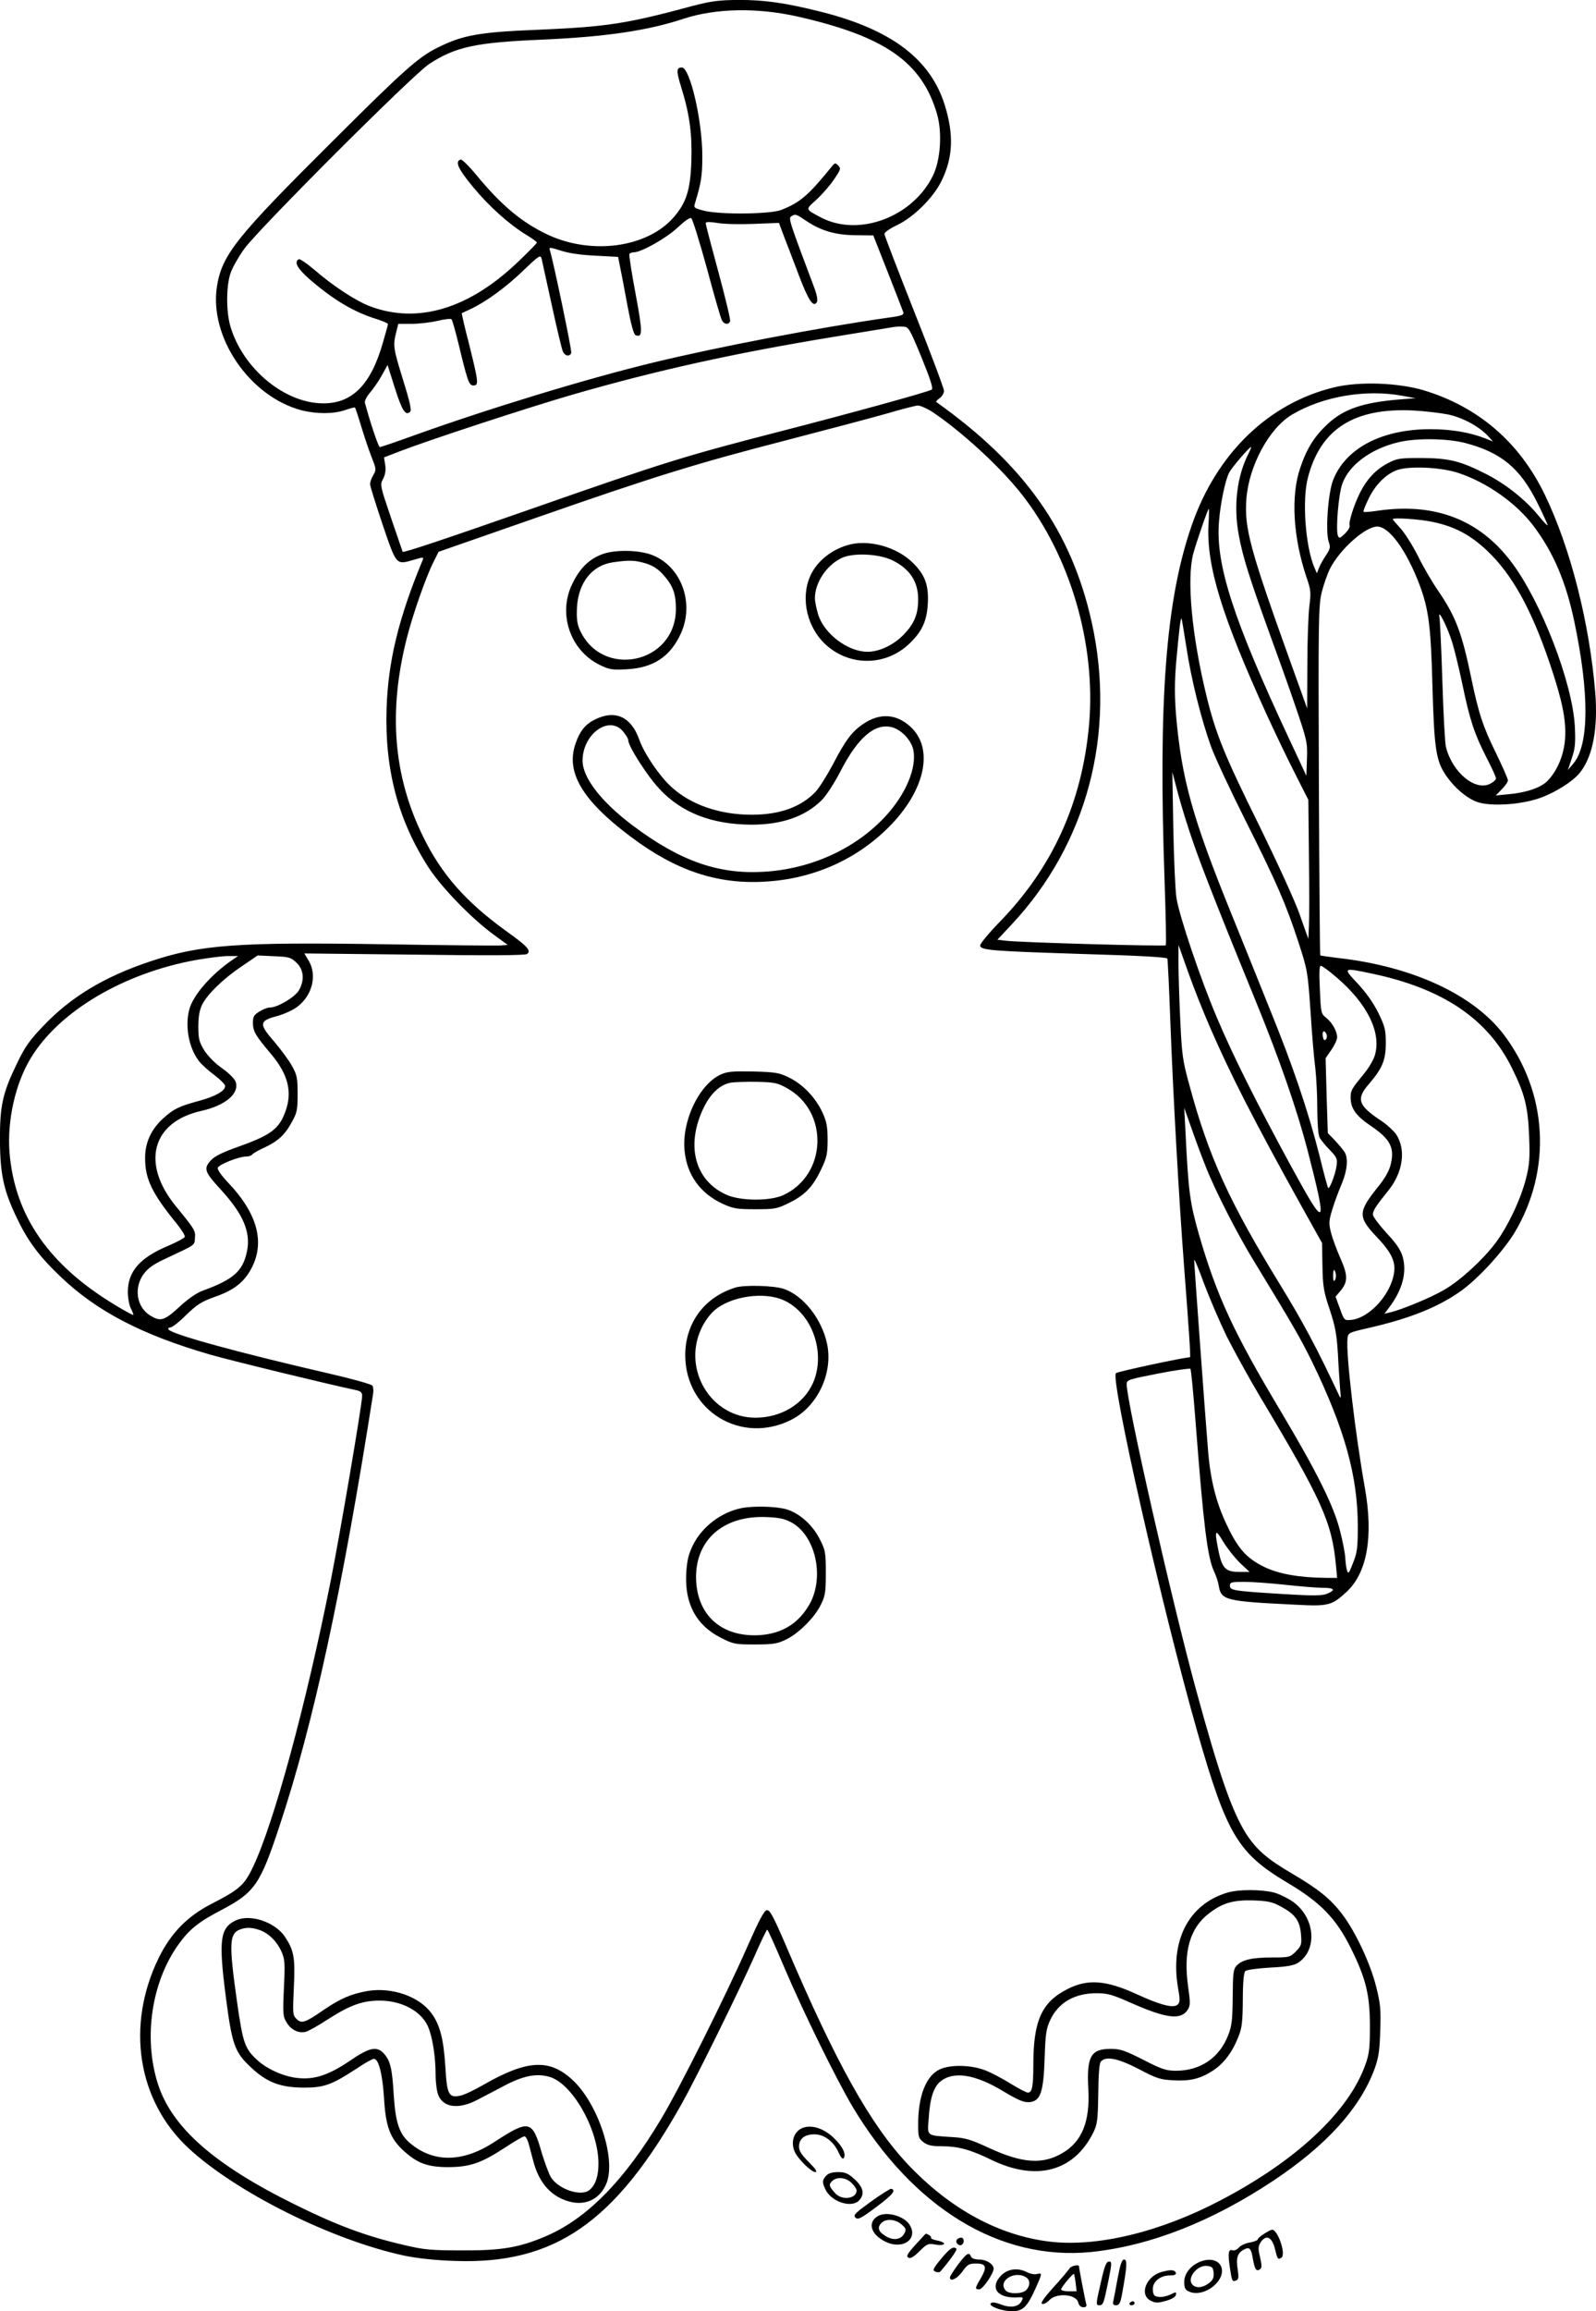 <?xml version="1.0" encoding="UTF-8"?>
<svg xmlns="http://www.w3.org/2000/svg" version="1.0" viewBox="0 0 803.741 1162.96" preserveAspectRatio="xMidYMid meet">
  <g transform="translate(-366.62,1351.96) scale(0.1,-0.1)" fill="#000000" stroke="none">
    <path d="M7155 13490 c-333 -90 -430 -105 -776 -120 -302 -12 -382 -27 -509 -90 -98 -49 -169 -112 -530 -472 -484 -481 -555 -570 -581 -728 -41 -256 164 -556 426 -625 76 -19 159 -19 219 1 26 9 49 15 50 13 2 -2 16 -44 31 -94 15 -49 38 -119 52 -154 24 -61 25 -65 9 -92 -9 -15 -16 -35 -16 -46 0 -10 29 -101 63 -203 71 -208 67 -203 158 -177 47 14 50 14 44 -1 -122 -294 -174 -509 -182 -747 -10 -307 58 -564 213 -803 65 -99 212 -251 323 -333 l74 -54 -39 -3 c-21 -1 -275 1 -564 6 -759 12 -944 -1 -1200 -87 -230 -77 -397 -178 -535 -323 -71 -74 -94 -107 -134 -191 -72 -148 -86 -213 -85 -387 1 -171 19 -254 88 -395 54 -113 113 -191 221 -293 181 -172 409 -290 748 -388 99 -29 597 -150 735 -179 24 -5 32 -12 32 -29 0 -41 -110 -688 -160 -939 -124 -621 -286 -1216 -390 -1432 -43 -91 -68 -113 -210 -186 -121 -62 -203 -147 -264 -270 -167 -341 -108 -720 150 -959 241 -223 723 -463 1089 -541 65 -13 154 -23 252 -26 503 -18 807 193 1143 792 74 132 284 558 366 742 32 73 61 133 64 133 3 0 41 -84 84 -186 97 -228 262 -563 344 -702 306 -513 744 -780 1204 -734 295 31 606 152 920 361 265 177 432 361 506 559 20 55 26 90 29 192 4 110 1 137 -21 225 -30 118 -104 275 -170 362 -58 77 -121 128 -253 205 -128 75 -180 121 -233 203 -70 113 -132 288 -250 720 -119 434 -350 1449 -350 1540 0 21 9 24 158 53 86 17 160 27 163 24 4 -4 16 -135 28 -292 38 -493 58 -655 90 -725 11 -22 22 -56 25 -76 12 -72 36 -77 387 -94 166 -9 182 -4 257 65 103 96 135 277 92 521 -49 275 -96 675 -88 751 3 31 4 32 100 54 212 48 357 106 472 188 88 63 212 199 270 294 188 315 167 703 -55 996 -153 201 -460 343 -833 385 -49 6 -90 12 -91 13 -2 2 -5 397 -7 878 -3 804 -2 881 14 948 10 40 29 94 42 120 50 98 178 212 238 212 60 0 147 -119 213 -293 46 -124 57 -205 65 -512 9 -317 18 -375 70 -450 41 -59 100 -110 153 -130 64 -24 214 -16 312 17 82 28 176 87 211 134 62 81 88 220 74 397 -29 353 -125 730 -254 997 -128 265 -336 443 -611 526 -130 38 -323 45 -448 15 -332 -79 -595 -334 -720 -697 -130 -375 -168 -879 -136 -1787 6 -175 9 -321 6 -324 -7 -6 -736 14 -805 23 l-43 5 72 77 c380 406 527 962 403 1521 -102 458 -338 792 -783 1108 -3 2 5 10 17 19 12 8 22 25 22 37 0 12 -67 191 -150 399 -82 208 -150 383 -150 391 0 7 28 27 62 43 85 40 185 139 226 224 58 119 62 232 16 381 -72 231 -269 380 -622 469 -180 45 -283 60 -416 60 -102 -1 -138 -6 -231 -30z m525 -53 c443 -100 629 -230 705 -491 27 -93 18 -233 -21 -311 -102 -208 -373 -309 -563 -210 -81 43 -80 39 -24 89 27 25 67 70 88 101 35 51 37 57 23 71 -15 15 -17 15 -31 -2 -121 -149 -161 -183 -257 -221 -57 -21 -296 -24 -383 -5 -53 13 -58 16 -52 35 33 109 38 141 38 242 0 177 -62 445 -103 445 -28 0 -29 -17 -3 -100 42 -135 55 -233 51 -369 -5 -150 -26 -214 -93 -289 -134 -149 -411 -186 -631 -83 -129 61 -232 146 -358 299 -38 46 -74 81 -80 79 -30 -10 -13 -47 62 -138 83 -100 183 -189 270 -242 28 -17 52 -34 52 -38 0 -3 -40 -45 -90 -92 -249 -241 -510 -320 -752 -228 -72 28 -182 100 -275 180 -40 34 -77 60 -83 56 -24 -15 -6 -47 58 -103 119 -102 219 -162 335 -198 31 -10 57 -21 57 -25 0 -4 -12 -47 -26 -95 -60 -210 -154 -305 -301 -304 -195 1 -405 176 -467 389 -22 77 -21 208 3 271 10 27 40 80 67 117 67 95 851 879 932 931 132 86 234 108 565 122 320 14 535 45 718 106 161 52 366 56 569 11z m45 -1028 c74 -50 148 -72 249 -73 l90 -1 73 -185 c40 -102 75 -192 78 -201 5 -14 -8 -19 -77 -28 -345 -49 -857 -147 -1183 -226 -339 -82 -840 -235 -1217 -371 -83 -30 -154 -54 -159 -54 -7 0 -47 119 -75 222 -3 9 8 31 24 50 16 18 43 57 60 87 l30 54 37 -117 c36 -113 54 -141 77 -118 8 8 -3 54 -36 160 -50 162 -51 172 -35 238 l11 44 67 0 c36 0 95 7 130 15 36 9 68 12 71 8 4 -4 19 -57 34 -118 47 -195 54 -215 76 -215 28 0 26 16 -20 202 -23 88 -40 161 -38 162 2 1 21 10 43 20 74 34 180 110 266 194 81 77 87 81 93 59 3 -13 26 -118 51 -233 25 -115 50 -219 55 -231 11 -26 35 -30 43 -9 4 11 -89 456 -108 518 -5 14 1 14 57 -4 40 -13 104 -22 175 -25 l112 -6 10 -51 c6 -28 23 -116 37 -194 18 -96 32 -146 41 -149 36 -14 36 15 0 208 -20 106 -34 196 -31 201 3 4 13 8 22 8 38 0 165 72 220 124 35 33 62 52 69 48 7 -4 42 -118 79 -252 36 -135 70 -253 76 -262 10 -21 34 -24 41 -5 3 7 -24 119 -59 248 -35 129 -64 239 -64 245 0 8 17 8 58 2 31 -6 114 -8 184 -5 l127 5 25 -67 c14 -36 48 -124 75 -196 49 -129 73 -164 91 -136 5 10 1 36 -14 75 -126 335 -130 347 -115 357 21 13 24 12 74 -22z m582 -688 c46 -113 60 -157 51 -162 -19 -12 -416 -121 -758 -209 -482 -124 -581 -154 -1255 -390 -435 -152 -647 -223 -651 -217 0 1 -27 77 -58 169 -56 165 -57 168 -40 199 11 22 14 44 10 70 l-6 37 83 32 c157 60 643 219 867 284 427 123 812 208 1311 290 151 25 285 47 299 49 14 3 38 4 54 3 28 -1 32 -7 93 -155z m2422 -193 l66 -12 -87 -7 c-179 -15 -276 -48 -357 -124 -66 -62 -104 -122 -137 -220 -48 -140 -36 -348 31 -548 23 -66 24 -80 15 -148 -5 -41 -10 -173 -10 -294 l-1 -220 -81 225 c-208 579 -236 682 -225 830 13 167 116 357 231 424 156 92 371 128 555 94z m-2366 -82 c147 -99 338 -274 445 -409 247 -312 378 -757 343 -1161 -35 -395 -184 -723 -454 -999 -55 -57 -96 -107 -95 -116 5 -23 57 -27 526 -42 277 -8 415 -16 417 -23 2 -6 9 -148 15 -316 14 -374 44 -903 69 -1230 25 -325 34 -460 30 -460 -29 0 -365 -72 -373 -80 -29 -29 234 -1189 409 -1801 149 -521 205 -614 453 -762 169 -100 247 -181 321 -330 76 -153 96 -235 96 -392 0 -111 -3 -140 -23 -195 -84 -236 -347 -482 -727 -681 -306 -161 -622 -237 -862 -209 -257 31 -501 164 -713 387 -190 201 -363 510 -615 1101 -65 151 -82 182 -97 180 -14 -2 -40 -52 -100 -188 -111 -251 -339 -707 -432 -862 -186 -312 -377 -505 -584 -592 -132 -56 -221 -71 -417 -70 -161 0 -193 3 -298 28 -186 43 -336 99 -542 201 -413 203 -626 392 -695 613 -72 231 -30 508 104 696 54 76 102 115 214 173 171 90 198 128 296 425 170 511 316 1184 471 2173 3 17 1 35 -3 42 -4 7 -104 35 -222 62 -460 106 -790 197 -805 221 -4 6 1 10 9 10 9 0 45 28 80 63 55 53 77 67 144 91 90 31 141 69 177 130 80 136 42 286 -113 448 -33 35 -52 63 -49 72 6 16 106 56 142 56 13 0 26 4 30 9 3 5 29 21 58 34 71 32 108 66 142 129 27 48 30 62 30 143 0 80 -3 96 -28 140 -15 28 -55 82 -87 120 -80 91 -79 107 5 130 36 9 83 30 105 46 78 56 105 160 61 234 l-22 37 553 -6 c374 -5 558 -4 568 3 23 16 4 38 -101 113 -207 149 -330 288 -424 482 -148 303 -174 626 -80 995 30 118 95 304 133 380 l27 54 485 169 c610 213 812 275 1269 393 201 52 427 112 501 133 74 22 145 40 158 41 13 0 47 -15 75 -33z m2596 -12 c75 -16 160 -62 206 -114 l20 -22 -40 16 c-77 30 -171 46 -276 46 -244 0 -428 -96 -490 -258 -25 -66 -39 -260 -21 -310 9 -25 7 -35 -14 -66 -13 -19 -29 -48 -35 -63 l-11 -28 -13 30 c-45 106 -62 340 -32 452 64 245 233 352 532 337 55 -3 133 -12 174 -20z m84 -143 c182 -47 279 -127 365 -301 29 -58 52 -109 52 -113 0 -5 -21 17 -46 48 -65 79 -163 158 -263 209 -130 66 -186 80 -326 81 -111 0 -124 -2 -171 -27 -59 -31 -104 -79 -138 -146 -32 -64 -59 -150 -53 -166 3 -8 -8 -26 -23 -41 -26 -25 -30 -26 -36 -11 -12 30 3 209 22 261 33 94 143 176 281 209 88 22 245 20 336 -3z m-1089 -53 c-59 -115 -77 -265 -49 -413 20 -108 54 -215 151 -483 41 -112 102 -282 135 -379 57 -168 60 -179 57 -261 l-3 -86 -84 180 c-283 604 -374 883 -356 1099 7 90 31 207 51 246 12 25 102 129 110 129 3 0 -3 -14 -12 -32z m1056 -98 c145 -48 292 -152 379 -267 100 -133 163 -280 205 -479 77 -366 75 -621 -4 -716 l-28 -33 20 60 c17 50 19 76 15 160 -12 220 -169 627 -320 827 -161 213 -384 299 -671 258 -38 -6 -71 -8 -73 -6 -3 2 8 30 23 61 33 72 88 128 145 149 61 22 221 15 309 -14z m-1258 -262 c-10 -207 67 -458 295 -958 42 -91 105 -223 142 -295 l66 -130 3 -285 c2 -157 2 -314 0 -350 l-3 -65 -44 124 c-24 69 -115 266 -205 450 -173 349 -218 459 -265 653 -73 301 -99 582 -66 710 15 56 74 228 79 228 1 0 1 -37 -2 -82z m1126 16 c113 -23 192 -65 278 -146 125 -119 221 -291 314 -564 63 -186 84 -286 78 -380 -5 -80 -38 -161 -87 -212 -32 -35 -108 -61 -199 -69 l-63 -6 30 31 c17 17 31 37 31 45 0 8 -27 69 -59 135 -66 134 -88 199 -126 382 -47 227 -79 310 -167 438 -29 42 -75 120 -101 174 -27 53 -66 115 -88 139 -21 23 -39 44 -39 46 0 9 131 1 198 -13z m101 -605 c11 -35 34 -129 51 -209 38 -184 61 -252 121 -370 27 -52 49 -100 49 -107 0 -7 -13 -19 -29 -27 -75 -39 -190 56 -223 184 -5 19 -13 168 -18 330 -5 162 -12 309 -15 325 -9 47 39 -47 64 -126z m-1339 -21 c25 -168 76 -369 126 -508 22 -58 99 -223 172 -368 157 -313 204 -420 267 -613 46 -141 47 -149 61 -349 7 -113 18 -241 24 -284 5 -44 10 -135 10 -203 0 -72 5 -134 11 -146 6 -12 29 -41 52 -64 36 -37 39 -45 34 -80 -5 -40 -35 -118 -42 -111 -3 2 -23 77 -45 167 -56 220 -132 446 -252 740 -54 135 -141 350 -192 476 -195 480 -249 676 -277 993 -8 99 -8 165 0 265 14 154 22 229 27 224 2 -1 12 -64 24 -139z m35 -987 c46 -133 135 -359 320 -811 116 -284 202 -532 255 -734 103 -400 95 -409 -79 -90 -176 323 -295 560 -376 752 -81 189 -190 512 -204 602 -6 36 -13 193 -16 350 l-5 285 29 -110 c16 -60 50 -170 76 -244z m85 -931 c101 -233 218 -463 458 -895 l106 -190 2 -116 c2 -102 6 -129 37 -220 28 -85 35 -125 41 -224 3 -65 9 -144 11 -175 5 -47 4 -52 -6 -30 -115 244 -178 362 -293 550 -260 423 -363 649 -461 1013 -33 119 -37 151 -45 322 -5 105 -9 233 -9 285 l0 95 48 -135 c26 -74 76 -200 111 -280z m-4920 342 c-108 -73 -200 -178 -220 -250 -23 -84 -4 -193 47 -260 13 -18 49 -50 79 -72 30 -23 54 -47 54 -55 0 -25 -48 -52 -132 -75 -100 -27 -127 -40 -179 -87 -62 -56 -93 -124 -92 -203 0 -104 36 -177 161 -330 23 -29 41 -58 39 -64 -2 -6 -41 -27 -86 -46 -142 -60 -201 -129 -201 -232 0 -29 7 -66 15 -82 9 -16 14 -31 12 -33 -2 -1 -42 20 -88 48 -336 202 -509 450 -535 771 -12 158 29 345 107 473 142 236 470 430 838 495 59 10 129 19 156 19 l50 0 -25 -17z m319 -16 c38 -36 42 -91 11 -142 -22 -34 -107 -84 -144 -84 -12 0 -36 -9 -53 -20 -28 -17 -33 -26 -33 -57 0 -43 12 -63 92 -158 84 -100 107 -188 73 -284 -31 -90 -73 -122 -229 -178 -90 -32 -128 -50 -149 -73 -36 -41 -31 -57 50 -145 114 -124 153 -215 133 -312 -21 -100 -67 -141 -223 -198 -29 -10 -74 -41 -117 -81 -76 -70 -96 -76 -147 -44 -69 42 -84 138 -34 208 22 30 50 50 108 77 158 74 148 67 151 105 3 37 0 43 -97 161 -176 216 -119 424 130 479 120 27 192 87 172 146 -5 15 -34 44 -68 68 -36 25 -71 61 -90 90 -26 43 -30 59 -30 120 0 50 6 83 19 110 27 54 108 132 202 195 l78 53 83 -4 c75 -3 84 -6 112 -32z m5241 -77 c151 -130 222 -272 191 -386 -6 -23 -30 -65 -54 -94 -66 -81 -69 -86 -69 -122 0 -55 27 -93 105 -145 95 -65 117 -108 97 -191 -8 -33 -29 -71 -67 -117 -98 -123 -99 -148 -4 -248 83 -88 101 -133 83 -204 -27 -104 -129 -207 -212 -214 -34 -3 -35 -2 -56 57 l-22 60 23 27 c40 47 40 79 2 165 -19 43 -41 102 -48 131 -12 47 -11 59 8 120 11 37 33 94 47 127 28 67 33 130 12 160 -8 11 -29 37 -48 57 l-35 36 -6 189 -5 188 29 42 c16 23 29 51 29 63 0 30 -25 75 -56 99 -25 19 -26 26 -31 141 -4 85 -3 120 5 120 6 0 43 -27 82 -61z m178 21 c355 -75 581 -228 702 -474 66 -133 81 -196 87 -347 4 -106 2 -139 -16 -210 -26 -103 -92 -243 -155 -326 -63 -83 -175 -186 -256 -233 -62 -37 -212 -100 -273 -114 l-29 -7 25 33 c66 88 89 175 67 254 -10 34 -32 67 -82 120 -37 41 -68 82 -68 92 0 20 15 43 77 120 75 92 91 207 40 284 -13 18 -45 48 -72 66 -120 79 -131 111 -65 187 67 78 85 119 85 206 0 67 -4 83 -38 153 -25 50 -62 102 -104 147 -76 80 -75 81 75 49z m-231 -306 c3 -8 1 -20 -4 -25 -7 -7 -12 -2 -15 15 -6 28 9 36 19 10z m-607 -669 c48 -121 159 -338 241 -471 198 -325 235 -389 294 -509 163 -337 229 -573 229 -825 0 -109 -3 -133 -24 -185 -21 -54 -24 -58 -31 -35 -4 14 -7 41 -8 61 -1 20 -12 80 -26 134 -32 128 -116 296 -300 605 -237 396 -321 578 -411 888 -46 162 -53 213 -68 522 l-6 115 39 -110 c21 -60 53 -146 71 -190z m104 -850 c36 -71 110 -206 166 -300 313 -523 364 -635 384 -852 l6 -63 -53 0 c-135 1 -240 19 -314 55 -90 44 -132 92 -188 210 -54 112 -83 227 -95 375 -13 154 -70 939 -70 959 1 9 23 -45 50 -119 28 -74 79 -193 114 -265z m549 316 c2 -10 1 -25 -4 -32 -6 -10 -9 -4 -9 19 0 36 5 42 13 13z m-481 -1457 l47 -44 -53 0 c-67 0 -85 18 -103 103 -22 109 -18 119 24 48 21 -34 59 -82 85 -107z m228 -109 c74 -8 159 -15 188 -15 59 0 67 -11 21 -30 -24 -10 -69 -11 -227 -1 -246 15 -262 18 -262 42 0 17 8 19 73 19 39 0 133 -7 207 -15z M7929 10775 c-76 -24 -139 -74 -173 -135 -60 -108 -35 -260 59 -355 121 -120 311 -121 433 -2 60 58 84 109 90 189 7 99 -11 152 -73 214 -84 84 -231 123 -336 89z m236 -77 c85 -44 125 -106 125 -194 0 -77 -20 -124 -76 -181 -50 -50 -120 -83 -179 -83 -100 0 -220 92 -249 189 -9 30 -16 66 -16 80 0 79 59 167 135 203 60 28 192 21 260 -14z M6702 10732 c-67 -24 -115 -70 -153 -149 -75 -150 -12 -336 137 -409 49 -24 63 -26 137 -22 134 7 219 64 272 180 68 149 6 329 -135 391 -65 29 -189 33 -258 9z m215 -47 c36 -11 62 -27 88 -56 50 -55 65 -96 65 -173 0 -279 -379 -356 -487 -99 -11 27 -14 58 -11 109 8 124 77 209 180 224 83 12 111 11 165 -5z M6662 9899 c-48 -24 -76 -58 -97 -120 -51 -144 32 -286 278 -470 225 -169 432 -239 670 -226 252 13 477 115 644 290 172 181 211 385 93 491 -71 64 -152 69 -235 14 -58 -39 -90 -81 -155 -206 -30 -56 -69 -118 -87 -137 -74 -77 -181 -115 -321 -115 -162 0 -307 50 -406 141 -59 54 -136 167 -160 236 -41 116 -121 153 -224 102z m142 -60 c14 -17 26 -36 26 -44 0 -30 97 -182 158 -246 112 -120 265 -178 462 -179 154 0 271 41 354 123 24 24 64 86 95 146 88 171 174 244 260 221 48 -13 97 -66 107 -115 17 -90 -38 -220 -137 -329 -152 -166 -376 -269 -616 -283 -230 -14 -424 55 -662 234 -158 119 -251 240 -251 325 0 134 134 231 204 147z M7294 8112 c-109 -52 -196 -236 -180 -385 12 -120 79 -212 190 -264 55 -25 72 -28 166 -28 99 0 110 2 172 33 78 38 120 82 161 171 27 56 31 77 31 146 0 65 -5 91 -26 137 -35 75 -98 141 -167 175 -51 25 -68 28 -181 31 -106 2 -131 0 -166 -16z m334 -67 c214 -117 204 -437 -17 -539 -68 -31 -216 -30 -287 2 -160 72 -206 250 -113 440 35 71 82 114 136 124 21 3 81 5 133 4 84 -2 101 -5 148 -31z M7370 7041 c-156 -48 -253 -178 -253 -341 1 -281 283 -452 535 -324 132 67 211 236 179 383 -27 125 -119 241 -217 275 -50 17 -198 21 -244 7z m245 -65 c142 -65 211 -264 146 -414 -48 -108 -161 -176 -291 -176 -220 0 -367 238 -274 444 17 38 43 74 68 96 83 72 253 96 351 50z M7400 5931 c-103 -21 -199 -94 -245 -188 -22 -45 -29 -76 -33 -140 -8 -152 49 -260 172 -323 66 -34 74 -35 175 -35 92 0 113 4 156 25 64 31 144 111 175 175 22 44 25 64 25 160 0 102 -2 114 -30 169 -37 73 -102 131 -168 151 -52 15 -165 18 -227 6z m248 -70 c123 -63 172 -271 97 -410 -54 -98 -138 -151 -251 -159 -188 -12 -313 94 -322 273 -10 200 132 330 353 321 58 -2 91 -8 123 -25z M9843 3995 c-193 -60 -285 -242 -244 -480 10 -56 10 -71 -2 -82 -20 -20 -86 -3 -206 52 -155 71 -247 78 -349 26 -130 -66 -172 -159 -172 -381 0 -109 -6 -140 -27 -140 -9 0 -48 21 -89 46 -40 25 -97 55 -126 66 -71 28 -179 30 -231 4 -68 -33 -107 -134 -107 -276 0 -62 2 -70 26 -89 21 -16 41 -21 93 -21 83 0 144 -17 249 -68 226 -110 416 -60 514 137 20 41 23 62 25 194 1 98 5 153 13 163 25 29 86 17 192 -38 89 -47 108 -53 172 -56 85 -5 135 7 198 47 56 36 99 92 130 170 19 47 22 76 23 188 0 86 5 137 12 144 7 7 61 14 125 18 85 4 121 11 141 24 98 64 87 223 -21 304 -24 18 -66 39 -94 48 -62 18 -187 19 -245 0z m276 -70 c71 -39 93 -70 99 -139 4 -51 2 -57 -26 -86 -29 -29 -34 -30 -119 -30 -102 0 -152 -12 -179 -41 -17 -18 -19 -38 -20 -158 -1 -115 -4 -145 -23 -193 -44 -113 -140 -178 -262 -178 -50 0 -72 7 -165 55 -93 47 -116 55 -164 55 -101 0 -122 -38 -113 -203 9 -162 -32 -264 -130 -321 -100 -59 -202 -52 -369 25 -93 43 -119 51 -185 55 -134 9 -127 3 -120 92 6 102 24 158 58 187 66 55 177 38 322 -51 73 -43 99 -54 127 -52 56 5 71 47 77 221 4 124 8 149 29 194 41 86 122 133 232 133 57 0 80 -7 177 -50 175 -77 248 -86 282 -34 14 22 14 35 3 114 -26 179 8 298 105 372 69 53 122 68 225 65 72 -3 93 -7 139 -32z M4855 3857 c-81 -38 -89 -96 -51 -390 31 -238 45 -275 127 -351 80 -75 147 -100 264 -101 103 0 140 13 266 95 41 28 81 50 88 50 24 0 43 -75 51 -195 8 -144 30 -204 97 -266 71 -65 122 -84 228 -84 109 1 165 20 287 100 46 30 88 55 95 55 7 0 17 -19 23 -42 6 -24 16 -61 22 -83 29 -112 93 -182 188 -205 80 -19 150 17 181 95 48 124 -43 400 -172 519 -115 107 -228 101 -445 -23 -48 -28 -103 -54 -122 -57 -56 -11 -65 7 -73 146 -9 140 -27 210 -69 268 -62 86 -200 134 -324 113 -83 -15 -134 -37 -220 -95 -94 -65 -111 -71 -137 -45 -19 19 -19 28 -13 158 7 150 1 185 -44 254 -50 75 -174 117 -247 84z m116 -48 c47 -16 88 -56 112 -108 18 -40 19 -58 13 -185 -6 -131 -5 -143 14 -174 23 -37 60 -55 96 -46 13 3 65 32 115 65 108 69 170 91 253 92 110 1 208 -49 245 -125 24 -50 41 -153 41 -251 0 -37 6 -82 14 -101 26 -62 103 -71 195 -23 25 13 85 44 132 69 97 52 164 66 230 48 116 -31 249 -264 249 -437 0 -64 -15 -108 -45 -133 -42 -35 -157 3 -195 65 -10 17 -30 71 -45 120 -48 168 -63 171 -240 56 -158 -103 -305 -105 -423 -6 -55 46 -74 103 -83 244 -8 134 -17 172 -51 209 -35 37 -72 29 -170 -38 -105 -71 -176 -95 -259 -87 -68 6 -150 41 -202 86 -68 61 -77 85 -108 304 -40 284 -38 336 14 357 31 12 58 12 98 -1z M7710 2813 c-47 -17 -65 -75 -39 -126 19 -36 82 -97 101 -97 12 0 2 15 -32 50 -37 36 -50 57 -50 78 0 40 28 62 78 62 49 0 97 -36 122 -93 11 -24 20 -34 25 -27 13 20 -4 57 -46 98 -49 50 -113 72 -159 55z M7827 2572 c-21 -23 -21 -35 -2 -73 32 -61 132 -91 168 -51 29 31 21 66 -23 106 -33 30 -48 36 -83 36 -30 0 -49 -6 -60 -18z m128 -37 c14 -13 25 -30 25 -38 0 -41 -74 -51 -107 -14 -32 35 -34 44 -17 61 23 24 71 20 99 -9z M8053 2442 c-80 -58 -91 -68 -79 -81 13 -12 27 -5 106 54 82 61 101 85 74 91 -5 1 -51 -28 -101 -64z M8088 2369 c-55 -31 -37 -93 37 -129 90 -44 170 16 119 89 -30 42 -115 64 -156 40z m118 -42 c23 -20 25 -26 15 -45 -17 -32 -54 -38 -93 -15 -38 22 -46 44 -23 67 23 23 69 20 101 -7z M10033 2280 c-18 -11 -33 -24 -33 -29 0 -4 -17 -11 -38 -15 -21 -3 -47 -14 -56 -25 -10 -11 -24 -17 -31 -15 -22 9 -26 -11 -16 -81 11 -75 12 -78 33 -70 12 5 13 16 7 57 -9 55 -1 81 31 98 28 15 37 7 45 -43 10 -56 17 -68 35 -57 11 7 12 17 2 61 -11 44 -10 55 3 76 27 40 56 27 71 -30 14 -57 15 -58 33 -48 25 16 -17 141 -47 141 -4 0 -22 -9 -39 -20z M8275 2223 c-39 -44 -46 -56 -35 -63 11 -7 26 2 56 31 39 39 44 41 83 34 51 -8 57 11 6 21 -19 3 -33 10 -30 14 4 6 -22 23 -28 19 -1 -1 -24 -26 -52 -56z M8484 2249 c-8 -14 11 -33 25 -25 16 10 13 36 -3 36 -8 0 -18 -5 -22 -11z M8405 2153 c-41 -50 -44 -58 -28 -64 10 -4 21 -4 24 0 45 51 87 110 82 115 -15 15 -33 3 -78 -51z M8491 2125 c-22 -30 -41 -59 -41 -65 0 -24 37 -7 63 30 25 35 33 40 68 40 52 0 57 -17 25 -73 -31 -52 -31 -57 -8 -57 17 0 72 79 72 104 0 23 -36 46 -72 46 -23 0 -38 6 -42 15 -9 25 -22 17 -65 -40z M9295 2058 c-9 -51 -19 -103 -22 -115 -4 -18 -1 -23 14 -23 16 0 22 11 31 63 24 132 26 167 9 167 -11 0 -19 -24 -32 -92z M9710 2139 c-48 -19 -80 -60 -80 -101 0 -31 5 -41 24 -49 38 -18 95 -2 133 36 72 72 18 152 -77 114z m68 -55 c2 -25 -3 -37 -24 -53 -31 -24 -66 -27 -84 -6 -27 33 25 98 75 93 26 -3 30 -8 33 -34z M9209 2030 c-24 -102 -24 -110 -8 -110 21 0 23 5 48 128 17 85 17 92 2 92 -14 0 -23 -24 -42 -110z M9053 2106 c-5 -8 -41 -51 -80 -94 -50 -55 -68 -82 -59 -85 8 -3 24 5 37 19 36 38 135 30 145 -12 4 -15 13 -24 26 -24 14 0 18 5 14 18 -5 16 -36 179 -36 188 0 11 -40 2 -47 -10z m30 -73 l5 -43 -39 0 c-21 0 -39 4 -39 10 0 10 61 83 65 78 1 -2 5 -22 8 -45z M8709 2071 c-63 -64 -18 -120 89 -111 21 1 22 -1 13 -19 -16 -30 -55 -36 -104 -17 -27 10 -44 13 -51 6 -14 -14 55 -40 107 -40 54 0 75 20 117 112 36 80 36 82 8 75 -11 -3 -34 1 -49 9 -47 24 -96 18 -130 -15z m129 -14 c17 -13 15 -42 -4 -61 -20 -20 -88 -21 -104 -1 -42 50 53 105 108 62z M9518 2088 c-81 -21 -117 -117 -55 -146 22 -11 35 -11 74 0 30 8 49 20 51 30 3 16 1 16 -27 2 -17 -8 -43 -14 -58 -12 -23 2 -29 8 -31 34 -4 40 35 74 85 74 23 0 33 4 31 13 -6 16 -25 17 -70 5z M9355 1930 c-3 -5 1 -10 9 -10 9 0 16 5 16 10 0 6 -4 10 -9 10 -6 0 -13 -4 -16 -10z"></path>
  </g>
</svg>
